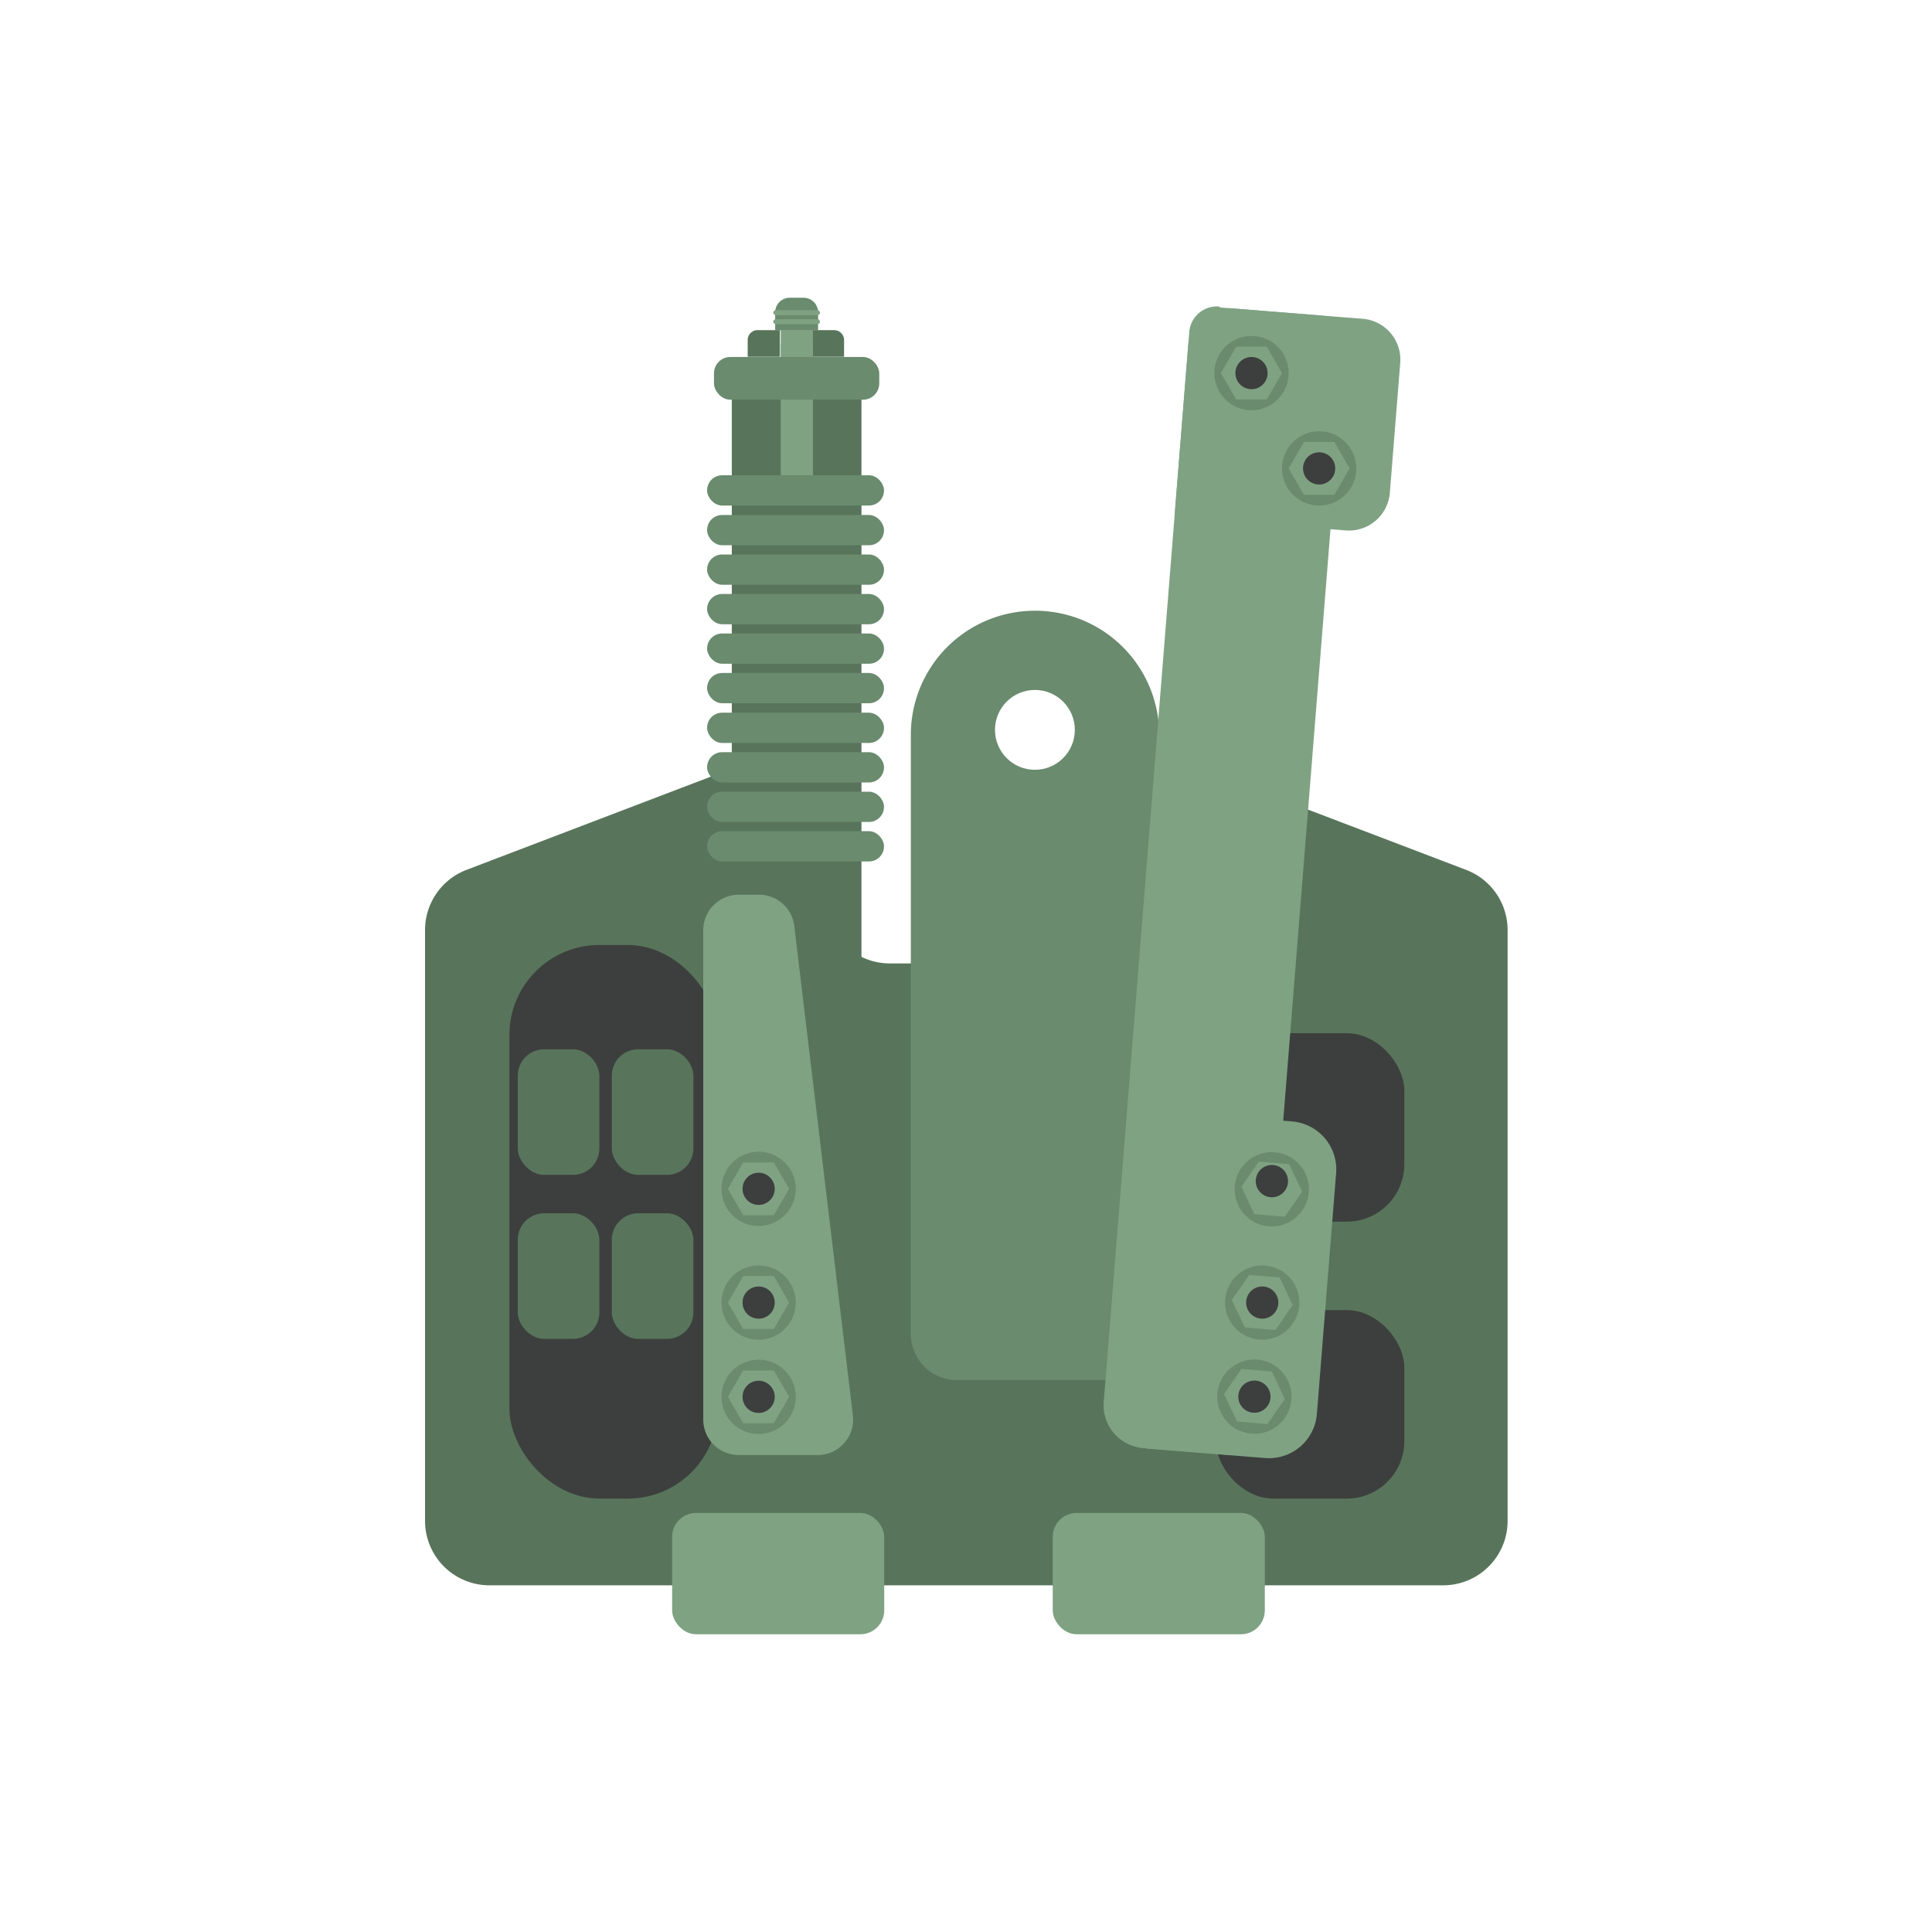 <svg id="Слой_1" data-name="Слой 1" xmlns="http://www.w3.org/2000/svg" viewBox="0 0 90 90"><defs><style>.cls-1{fill:#fff;}.cls-2{fill:#58755b;}.cls-3{fill:#3d3f3e;}.cls-4{fill:#6a8b6e;}.cls-5{fill:#7fa283;}</style></defs><title>Ловители</title><rect class="cls-1" width="90" height="90"/><rect class="cls-2" x="34.09" y="17.38" width="6.04" height="30.75"/><path class="cls-2" d="M51.53,38.45v3.43a3,3,0,0,1-3,3H41.45a3,3,0,0,1-3-3V38.45a3,3,0,0,0-4-2.78L21.71,40.53a3,3,0,0,0-1.91,2.78V70.85a3,3,0,0,0,3,3H67.23a3,3,0,0,0,3-3V43.31a3,3,0,0,0-1.91-2.78L55.57,35.67A3,3,0,0,0,51.53,38.45Z"/><rect class="cls-3" x="23.73" y="44.02" width="9.71" height="25.79" rx="4.19" ry="4.19"/><rect class="cls-3" x="56.64" y="48.13" width="8.78" height="8.78" rx="2.68" ry="2.68"/><rect class="cls-3" x="56.64" y="61.03" width="8.78" height="8.78" rx="2.68" ry="2.68"/><path class="cls-4" d="M48.21,28.45h0A5.78,5.78,0,0,1,54,34.23V62.14a2.15,2.15,0,0,1-2.15,2.15H44.58a2.15,2.15,0,0,1-2.15-2.15V34.23a5.78,5.78,0,0,1,5.78-5.78Z"/><circle class="cls-1" cx="48.21" cy="34" r="1.86"/><rect class="cls-5" x="31.31" y="70.48" width="9.88" height="5.65" rx="1.11" ry="1.11"/><rect class="cls-5" x="49.04" y="70.48" width="9.88" height="5.65" rx="1.11" ry="1.11"/><path class="cls-5" d="M54.72,14.43h4.65a1.29,1.29,0,0,1,1.29,1.29V66.39a1.29,1.29,0,0,1-1.29,1.29h-4a2,2,0,0,1-2-2v-50a1.29,1.29,0,0,1,1.29-1.29Z" transform="translate(3.45 -4.42) rotate(4.57)"/><path class="cls-5" d="M57.06,14.6h6.07A1.91,1.91,0,0,1,65,16.51v6.07a1.91,1.91,0,0,1-1.91,1.91h-8a0,0,0,0,1,0,0v-8A1.91,1.91,0,0,1,57.06,14.6Z" transform="translate(1.75 -4.73) rotate(4.57)"/><path class="cls-5" d="M51.93,52h7.64a2.24,2.24,0,0,1,2.24,2.24V65.49a2.24,2.24,0,0,1-2.24,2.24h-5.4a2.24,2.24,0,0,1-2.24-2.24V52a0,0,0,0,1,0,0Z" transform="translate(4.95 -4.34) rotate(4.57)"/><path class="cls-5" d="M35.31,41.68h-.9a1.65,1.65,0,0,0-1.65,1.65v22.8a1.65,1.65,0,0,0,1.65,1.65h3.68a1.65,1.65,0,0,0,1.64-1.85L37,43.13A1.65,1.65,0,0,0,35.31,41.68Z"/><circle class="cls-4" cx="58.3" cy="17.38" r="1.73"/><polygon class="cls-5" points="59.01 16.15 59.72 17.38 59.01 18.61 57.59 18.61 56.87 17.38 57.59 16.15 59.01 16.15"/><circle class="cls-3" cx="58.3" cy="17.38" r="0.75"/><circle class="cls-4" cx="61.45" cy="21.82" r="1.73"/><polygon class="cls-5" points="62.16 20.59 62.87 21.82 62.16 23.05 60.74 23.05 60.03 21.82 60.74 20.59 62.16 20.59"/><circle class="cls-3" cx="61.45" cy="21.82" r="0.75"/><circle class="cls-4" cx="35.34" cy="55.38" r="1.73"/><polygon class="cls-5" points="36.05 54.15 36.76 55.38 36.05 56.61 34.62 56.61 33.91 55.38 34.62 54.15 36.05 54.15"/><circle class="cls-3" cx="35.34" cy="55.38" r="0.75"/><circle class="cls-4" cx="35.34" cy="60.68" r="1.73"/><polygon class="cls-5" points="36.05 59.44 36.76 60.68 36.05 61.91 34.62 61.91 33.91 60.68 34.62 59.44 36.05 59.44"/><circle class="cls-3" cx="35.34" cy="60.68" r="0.75"/><circle class="cls-4" cx="35.34" cy="65.07" r="1.73"/><polygon class="cls-5" points="36.05 63.84 36.76 65.07 36.05 66.3 34.62 66.3 33.91 65.07 34.62 63.84 36.05 63.84"/><circle class="cls-3" cx="35.34" cy="65.07" r="0.75"/><circle class="cls-4" cx="59.24" cy="55.39" r="1.73" transform="translate(-0.88 109.83) rotate(-85.23)"/><polygon class="cls-5" points="60.05 54.23 60.66 55.51 59.85 56.68 58.43 56.56 57.83 55.28 58.64 54.11 60.05 54.23"/><circle class="cls-3" cx="59.24" cy="55.39" r="0.75" transform="matrix(0.08, -1, 1, 0.08, -0.88, 109.83)"/><circle class="cls-4" cx="58.8" cy="60.67" r="1.73" transform="translate(-6.55 114.23) rotate(-85.23)"/><polygon class="cls-5" points="59.61 59.51 60.22 60.79 59.41 61.96 57.99 61.84 57.38 60.56 58.2 59.39 59.61 59.51"/><circle class="cls-3" cx="58.8" cy="60.67" r="0.75" transform="translate(-6.55 114.23) rotate(-85.23)"/><circle class="cls-4" cx="58.44" cy="65.05" r="1.73" transform="translate(-11.25 117.89) rotate(-85.23)"/><polygon class="cls-5" points="59.25 63.89 59.85 65.17 59.04 66.34 57.63 66.22 57.02 64.94 57.83 63.77 59.25 63.89"/><circle class="cls-3" cx="58.44" cy="65.05" r="0.75" transform="translate(-11.25 117.89) rotate(-85.23)"/><path class="cls-2" d="M35.33,15.38h1a0,0,0,0,1,0,0v1.24a0,0,0,0,1,0,0h-1.5a0,0,0,0,1,0,0v-.78A.46.46,0,0,1,35.33,15.38Z"/><path class="cls-2" d="M37.86,15.38h1a.46.46,0,0,1,.46.46v.78a0,0,0,0,1,0,0h-1.5a0,0,0,0,1,0,0V15.38A0,0,0,0,1,37.86,15.38Z"/><rect class="cls-5" x="36.37" y="15.38" width="1.5" height="1.24"/><path class="cls-4" d="M36.82,13.87h.61a.68.68,0,0,1,.68.68v.84a0,0,0,0,1,0,0h-2a0,0,0,0,1,0,0v-.84A.68.68,0,0,1,36.82,13.87Z"/><rect class="cls-5" x="36.02" y="14.87" width="2.18" height="0.23" rx="0.12" ry="0.12"/><rect class="cls-5" x="36.02" y="14.45" width="2.18" height="0.23" rx="0.12" ry="0.12"/><rect class="cls-5" x="36.37" y="16" width="1.5" height="6.14"/><rect class="cls-4" x="33.26" y="16.63" width="7.7" height="1.99" rx="0.76" ry="0.76"/><rect class="cls-4" x="32.94" y="22.14" width="8.24" height="1.41" rx="0.7" ry="0.7"/><rect class="cls-4" x="32.94" y="23.99" width="8.24" height="1.41" rx="0.7" ry="0.7"/><rect class="cls-4" x="32.94" y="25.83" width="8.24" height="1.41" rx="0.7" ry="0.7"/><rect class="cls-4" x="32.94" y="27.67" width="8.24" height="1.41" rx="0.7" ry="0.7"/><rect class="cls-4" x="32.94" y="29.51" width="8.24" height="1.41" rx="0.7" ry="0.7"/><rect class="cls-4" x="32.94" y="31.35" width="8.24" height="1.41" rx="0.7" ry="0.7"/><rect class="cls-4" x="32.94" y="33.2" width="8.24" height="1.41" rx="0.7" ry="0.7"/><rect class="cls-4" x="32.94" y="35.04" width="8.24" height="1.41" rx="0.7" ry="0.7"/><rect class="cls-4" x="32.94" y="36.88" width="8.24" height="1.41" rx="0.7" ry="0.7"/><rect class="cls-4" x="32.94" y="38.72" width="8.24" height="1.41" rx="0.7" ry="0.7"/><rect class="cls-2" x="24.12" y="48.88" width="3.8" height="5.85" rx="1.23" ry="1.23"/><rect class="cls-2" x="28.5" y="48.88" width="3.8" height="5.85" rx="1.23" ry="1.23"/><rect class="cls-2" x="24.12" y="56.52" width="3.8" height="5.85" rx="1.23" ry="1.23"/><rect class="cls-2" x="28.5" y="56.52" width="3.8" height="5.85" rx="1.23" ry="1.23"/></svg>